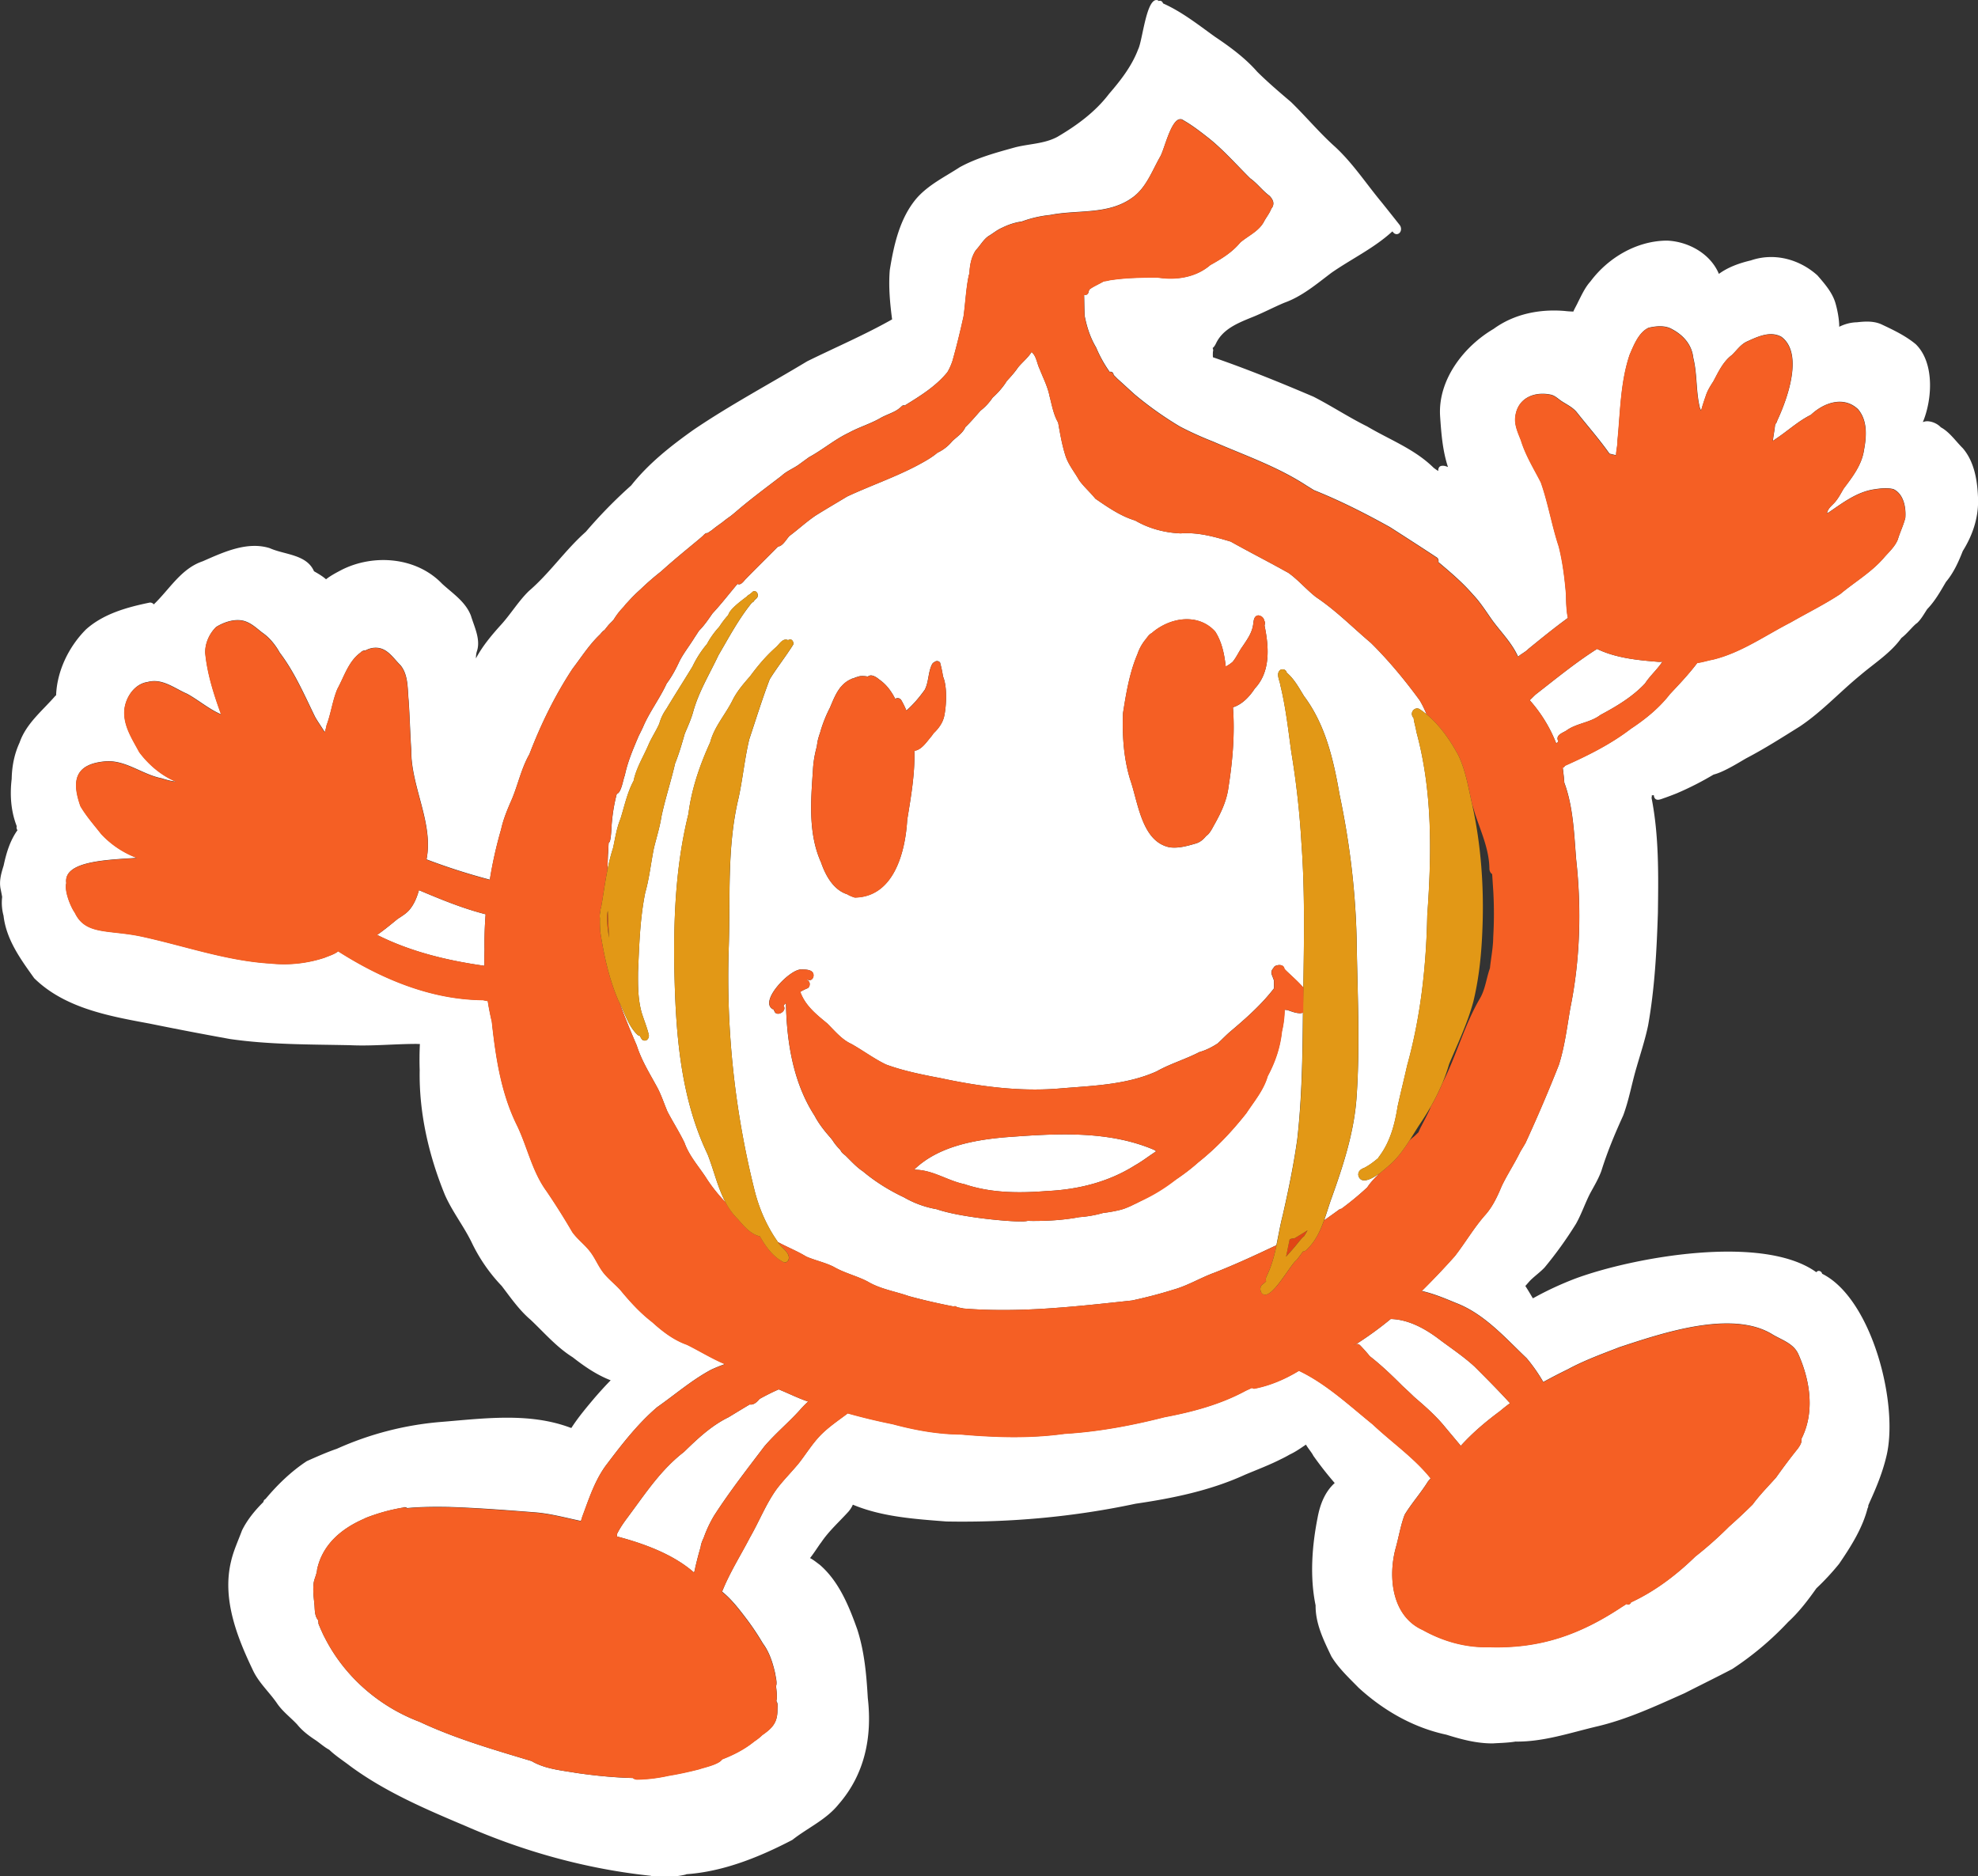 <svg xmlns="http://www.w3.org/2000/svg" width="136" height="129" fill="none"><rect width="100%" height="100%" fill="#333333" stroke="none"/><g clip-path="url(#a)"><path fill="#E14615" d="M41.737 62.88q.023-.113.045-.222.008-.012.011-.025.032.917.084 1.834a8.4 8.4 0 0 1-.137-1.588zM88.67 85.21a.8.8 0 0 1 .327-.065q.453-.274.901-.55-.118.202-.24.4c-.142.103-.262.28-.368.393-.273.354-.575.683-.87 1.015.114-.487.192-.943.25-1.195z"/><path fill="#fff" d="M44.764 128.97c-4.412-.465-8.71-1.654-12.776-3.435-2.728-1.151-5.516-2.345-7.915-4.115-.48-.371-.995-.694-1.436-1.117-.326-.175-.61-.429-.912-.642-.477-.31-.937-.655-1.297-1.103-.48-.509-1.026-.905-1.411-1.491-.533-.761-1.244-1.397-1.637-2.254-1.093-2.284-2.114-4.889-1.495-7.456.167-.738.491-1.424.753-2.132.36-.736.89-1.377 1.473-1.958a.26.26 0 0 1 .145-.205c.825-.987 1.77-1.902 2.842-2.605.666-.296 1.38-.616 2.06-.846a21.8 21.8 0 0 1 7.098-1.842c2.959-.238 6.102-.68 8.95.387a.4.4 0 0 1 .077.025c.475-.74 1.044-1.413 1.61-2.085.15-.171.588-.68 1.096-1.195-.957-.37-1.796-.945-2.613-1.584-1.105-.692-1.953-1.687-2.895-2.578-.781-.663-1.364-1.513-1.986-2.326a11.5 11.5 0 0 1-2.07-3.003c-.551-1.125-1.324-2.102-1.831-3.247-1.108-2.704-1.791-5.644-1.738-8.584a22 22 0 0 1 .014-1.8q-.126 0-.234-.006c-1.517 0-3.029.16-4.546.089-2.775-.058-5.533-.03-8.28-.426a246 246 0 0 1-5.525-1.06c-2.777-.514-5.834-1.058-7.934-3.121C1.42 65.952.432 64.608.243 62.957a3.4 3.4 0 0 1-.095-1.286c-.025-.169-.064-.335-.095-.503-.134-.567.03-1.123.198-1.66.184-.868.438-1.709.951-2.43a.3.3 0 0 1-.05-.272c-.405-1.037-.48-2.151-.349-3.249.017-.866.179-1.712.544-2.5.455-1.322 1.576-2.193 2.454-3.21a.2.2 0 0 1 .056-.037c.061-1.692.884-3.363 2.058-4.538 1.21-1.081 2.84-1.526 4.381-1.842a.31.31 0 0 1 .277.125c1.084-1.037 1.876-2.462 3.357-2.962 1.422-.622 3.054-1.394 4.616-.905 1.02.46 2.535.418 3.045 1.59.32.178.622.366.826.551.351-.282.856-.531 1.048-.636 2.203-1.128 5.165-.904 6.933.943.723.666 1.61 1.23 1.98 2.193.24.79.697 1.665.4 2.486a1.7 1.7 0 0 0-.054.451c.46-.863 1.096-1.615 1.749-2.337.663-.736 1.18-1.601 1.89-2.293 1.437-1.233 2.5-2.82 3.916-4.073a33 33 0 0 1 3.118-3.186c1.2-1.515 2.714-2.707 4.273-3.816 2.535-1.72 5.217-3.145 7.825-4.718 1.952-.963 3.955-1.817 5.848-2.887l-.006-.006c-.145-1.092-.253-2.265-.159-3.382.277-1.729.687-3.568 1.838-4.928.818-.935 1.953-1.48 2.973-2.144 1.188-.652 2.516-1.006 3.81-1.366.965-.246 2.019-.24 2.909-.724 1.335-.786 2.593-1.701 3.547-2.954.798-.924 1.567-1.91 2.002-3.067.304-.586.566-3.628 1.347-3.366.025.014.048.034.067.05.112-.041.232-.008.299.166 1.29.575 2.406 1.458 3.55 2.282 1.046.7 2.092 1.468 2.922 2.417.74.733 1.529 1.405 2.32 2.077 1.038 1.01 1.967 2.132 3.049 3.097 1.216 1.128 2.13 2.533 3.188 3.805q.623.777 1.238 1.557c.114.15.131.374.008.523-.12.144-.318.136-.438 0q-.038-.041-.072-.083l-.045.039c-1.24 1.125-2.772 1.853-4.138 2.801-1.035.78-2.025 1.63-3.258 2.069-.755.318-1.478.708-2.242 1.007-.934.384-1.966.79-2.437 1.77-.053.113-.134.257-.24.334.039.08.053.172.02.255h.002a2.5 2.5 0 0 0 0 .378c2.343.808 4.635 1.74 6.916 2.713 1.25.64 2.427 1.419 3.685 2.041 1.547.918 3.262 1.552 4.568 2.84q.157.122.323.227c-.008-.13.03-.263.131-.323.15-.07.335-.039.538.05-.373-1.132-.463-2.326-.543-3.515-.148-2.498 1.642-4.785 3.675-5.98 1.428-1.042 3.199-1.385 4.928-1.233.167.022.36.03.558.039.095-.224.229-.44.318-.64.254-.497.485-1.017.862-1.434 1.232-1.651 3.207-2.8 5.268-2.805 1.45.059 2.978.888 3.561 2.288.644-.473 1.431-.747 2.198-.927 1.595-.548 3.327-.094 4.576 1.029.513.592 1.068 1.22 1.266 2.002.087.31.234.962.234 1.532.38-.188.784-.299 1.222-.31.555-.063 1.141-.096 1.665.136.828.39 1.656.78 2.37 1.369 1.294 1.255 1.155 3.775.491 5.362a.8.8 0 0 1 .446-.05c.263.034.589.183.79.404.599.32 1.034.968 1.511 1.438.834.97 1.026 2.35 1.052 3.598.011 1.256-.399 2.425-1.052 3.47-.298.759-.633 1.502-1.157 2.125-.388.66-.753 1.316-1.286 1.867-.22.329-.407.683-.694.956-.262.169-.683.733-1.082 1.03-.748 1.047-1.869 1.741-2.834 2.568-1.408 1.15-2.635 2.503-4.15 3.515-1.202.75-2.39 1.51-3.645 2.168-.315.166-1.539.963-2.286 1.142q-1.22.727-2.521 1.284c-.268.108-.55.215-.823.312-.248.075-.622.296-.745-.063a.5.5 0 0 1-.019-.122 1 1 0 0 1-.145.02.3.3 0 0 1-.014.163c.513 2.602.474 5.284.438 7.925-.084 2.583-.218 5.183-.673 7.727-.203.974-.518 1.922-.794 2.88-.338 1.139-.511 2.217-.921 3.318-.566 1.242-1.09 2.494-1.497 3.8-.201.553-.502 1.05-.781 1.562-.346.68-.589 1.413-.965 2.08a27 27 0 0 1-2.161 3.006c-.293.31-.642.558-.949.854-.106.105-.234.263-.373.415.181.277.348.562.516.847l.111-.056c.907-.5 1.846-.932 2.809-1.3 3.954-1.465 12.892-3.094 16.574-.434q.005-.011.011-.02c.125-.148.346-.057.385.123 3.43 1.7 5.315 9.043 4.403 12.613-.256 1.059-.669 2.071-1.121 3.061q-.057.132-.112.263a.26.26 0 0 1-.044.183c-.357 1.394-1.158 2.649-1.958 3.822a17 17 0 0 1-1.562 1.684c-.588.829-1.204 1.64-1.955 2.326-.005.005-.005.008-.008.011a21.2 21.2 0 0 1-3.818 3.21c-1.085.567-2.192 1.109-3.282 1.665-1.989.885-3.963 1.812-6.091 2.301-1.807.432-3.614 1.043-5.489 1.026q-.016 0-.033-.003c-.583.097-1.216.1-1.553.128-1.105.011-2.167-.271-3.216-.6-2.267-.484-4.325-1.663-6.035-3.231-.658-.674-1.378-1.341-1.869-2.151-.532-1.112-1.098-2.249-1.084-3.507-.407-1.961-.246-4.093.133-6.007.162-.901.494-1.786 1.18-2.406q-.78-.901-1.47-1.877c-.108-.222-.35-.49-.507-.764-.374.255-.725.501-1.124.686a8 8 0 0 1-.558.296q-.003.002-.008.003c-.812.415-1.67.736-2.51 1.09-2.368 1.084-4.956 1.615-7.51 1.988-4.273.91-8.648 1.303-13.01 1.222-2.156-.168-4.426-.315-6.434-1.156-.07.172-.179.332-.279.454-.639.711-1.367 1.349-1.902 2.149-.125.146-.432.65-.761 1.07.245.122.477.323.663.456 1.32 1.137 2.014 2.84 2.588 4.458.491 1.527.628 3.111.72 4.707.312 2.699-.215 5.26-2.02 7.32-.85 1.054-2.124 1.61-3.167 2.434-2.245 1.173-4.736 2.182-7.282 2.359a.3.3 0 0 1-.075.03 5.7 5.7 0 0 1-1.367.144c-.331 0-.663-.016-.99-.03zm-17.04-25.316a12.4 12.4 0 0 0-2.042.515 8 8 0 0 0-.546.201q-.034.017-.067.036l-.009.006c-1.545.664-2.878 1.753-3.254 3.49-.022.313-.17.586-.232.888-.078.525 0 1.051.05 1.576.023.351.015.741.24 1.015l.009.061q.01.041.025.083a.3.3 0 0 0 .03.185q.098.243.207.479l.017.036q.083.19.184.376c1.355 2.674 3.745 4.74 6.514 5.78 2.455 1.156 5.12 1.924 7.723 2.707l.03.025c.926.52 1.997.608 3.02.783 1.295.188 2.594.32 3.905.351.095.066.21.102.312.091a10.7 10.7 0 0 0 2.14-.26q.003 0 .01-.003a24 24 0 0 0 2.103-.448c.285-.108 1.339-.318 1.562-.675.792-.307 1.55-.691 2.214-1.236.196-.127.38-.268.547-.434.692-.478 1.06-.86 1.04-1.775.009-.172.042-.407-.072-.54a1 1 0 0 1 .005-.077c.045-.133.031-.514-.033-.96.095-.24-.02-.603-.047-.838-.165-.738-.4-1.499-.851-2.099a18 18 0 0 0-1.038-1.57c-.532-.7-1.082-1.444-1.77-1.994.513-1.3 1.288-2.511 1.921-3.739.633-1.096 1.102-2.318 1.855-3.349.47-.617 1.029-1.17 1.52-1.773.502-.644.931-1.352 1.508-1.936.541-.545 1.216-.998 1.838-1.468q1.531.428 3.085.74c1.539.413 3.106.698 4.702.711h.005c.717.07 1.44.108 2.156.144 1.66.075 3.321.036 4.964-.19 2.315-.139 4.607-.568 6.866-1.143 1.927-.362 3.835-.87 5.575-1.811q.219-.104.438-.2.072.05.17.05c1.08-.207 2.117-.652 3.062-1.227 1.871.893 3.455 2.38 5.076 3.689 1.322 1.247 2.839 2.284 3.98 3.708q-.098.111-.19.222c-.491.791-1.116 1.487-1.598 2.276-.28.735-.402 1.526-.614 2.284-.552 2.024-.254 4.701 1.858 5.644 1.405.783 2.958 1.22 4.57 1.176 3.481.113 6.231-.844 9.123-2.766q.162-.1.32-.204c.104.071.26.035.302-.106 1.642-.76 3.115-1.877 4.423-3.149a26 26 0 0 0 2.317-2.058 39 39 0 0 0 1.623-1.518c.488-.667 1.068-1.248 1.615-1.861.48-.675.971-1.336 1.489-1.98.131-.186.304-.43.248-.667.932-1.825.608-3.99-.198-5.805-.317-.741-1.107-.982-1.748-1.355-2.806-1.77-7.653-.102-10.592.863-.502.21-2.295.835-3.522 1.513q-.004 0-.012.005a37 37 0 0 0-1.673.866 11.4 11.4 0 0 0-1.143-1.635c-1.487-1.413-2.912-3.053-4.856-3.797-.761-.315-1.547-.647-2.359-.827a53 53 0 0 0 2.276-2.397c.73-.938 1.324-1.975 2.119-2.865.497-.57.815-1.259 1.105-1.956.39-.81.892-1.568 1.285-2.375q.18-.29.352-.586a107 107 0 0 0 2.292-5.365c.404-1.27.561-2.595.789-3.914.678-3.321.776-6.839.399-10.224-.139-1.745-.201-3.614-.814-5.268a9 9 0 0 0-.059-.628 9 9 0 0 0-.05-.4c.059-.015.114-.056.153-.134 1.587-.71 3.143-1.48 4.529-2.544.996-.658 1.947-1.424 2.683-2.376.647-.688 1.311-1.385 1.886-2.148.37-.053.744-.172 1.101-.238 1.927-.473 3.581-1.66 5.33-2.555 1.123-.645 2.331-1.24 3.405-1.95.979-.816 2.105-1.477 2.956-2.442.348-.415.786-.78.996-1.297.15-.503.379-.957.518-1.49.056-.72-.114-1.64-.814-1.975-.413-.108-.867-.056-1.283.005-1.221.169-2.198.93-3.182 1.599q-.059.025-.117.047.015-.034.031-.072c.072-.252.273-.42.449-.6.292-.299.474-.678.688-1.032.6-.796 1.244-1.626 1.389-2.65.179-.937.246-2.023-.413-2.792-.992-.94-2.356-.448-3.24.384-.884.437-1.629 1.14-2.454 1.679a1.3 1.3 0 0 1-.159.11c.036-.362.114-.721.15-1.084q.03-.066.064-.133a.27.27 0 0 0 .079-.163c.808-1.728 1.773-4.673.29-5.774-.773-.423-1.629-.008-2.357.32-.441.197-.708.612-1.049.936-.605.456-.917 1.15-1.269 1.805-.198.307-.398.623-.513.974-.117.34-.234.686-.329 1.037a2 2 0 0 1-.081-.169c-.287-1.136-.175-2.317-.46-3.457-.095-.901-.686-1.56-1.453-1.966-.474-.285-1.11-.221-1.623-.1-.672.313-1.009 1.187-1.294 1.845-.641 1.9-.641 3.944-.839 5.924.019.257-.09.655-.098.993q-.228-.051-.454-.108c-.7-.996-1.512-1.911-2.262-2.863-.279-.331-.681-.517-1.035-.749-.234-.155-.443-.376-.728-.44-1.101-.238-2.245.194-2.437 1.43-.109.584.162 1.162.374 1.693.317 1.04.884 1.94 1.374 2.898.505 1.44.745 2.942 1.23 4.403.268 1.053.405 2.168.497 3.257.011.49.016 1.106.131 1.665-.932.678-1.827 1.408-2.719 2.132-.196.208-.491.338-.709.534l-.061-.127c-.43-.885-1.127-1.58-1.701-2.362-.433-.608-.826-1.247-1.344-1.786-.712-.827-1.543-1.527-2.371-2.227.025-.127-.011-.27-.134-.334-1.06-.7-2.125-1.383-3.193-2.069-1.696-.943-3.433-1.825-5.23-2.544l-.498-.307c-2.008-1.314-4.273-2.09-6.448-3.037a23 23 0 0 1-2.267-1.028 24 24 0 0 1-3.115-2.21c-.39-.351-.776-.71-1.166-1.06 0-.002-.006-.005-.009-.008l-.27-.273c-.025-.183-.16-.244-.273-.208a8.7 8.7 0 0 1-.935-1.684c-.393-.653-.635-1.396-.783-2.157-.028-.481-.025-.968-.04-1.45l.017-.024q.022.013.048.014c.123.025.234-.094.242-.213a.5.5 0 0 1 .078-.172c.293-.215.647-.354.965-.544.118-.02.24-.025.371-.07 1.09-.177 2.248-.196 3.364-.19 1.252.196 2.604-.009 3.592-.86.755-.42 1.492-.863 2.055-1.546.538-.462 1.244-.755 1.612-1.397.156-.315.407-.603.527-.935a.52.52 0 0 0 .137-.417c-.02-.166-.148-.349-.268-.465-.483-.357-.834-.852-1.325-1.2-.94-.932-1.946-2.072-2.967-2.854-.527-.412-1.06-.819-1.64-1.148l-.039-.028q-.022-.011-.045-.019l-.03-.01q-.016-.008-.03-.006h-.032c-.658-.042-1.118 2.11-1.405 2.58-.558.979-.968 2.151-1.916 2.815-1.66 1.203-3.76.81-5.659 1.192a7.9 7.9 0 0 0-1.938.448c-.48.064-.937.221-1.372.437-.349.152-.597.376-.934.575-.352.252-.558.653-.856.963-.316.478-.416 1.05-.438 1.626a.3.3 0 0 0-.042.102c-.19.904-.229 1.889-.36 2.813a52 52 0 0 1-.758 3.055 4 4 0 0 1-.349.78c-.792.98-1.877 1.643-2.942 2.301a.18.18 0 0 0-.206.05 2 2 0 0 1-.58.398q-.047.02-.093.044c-.248.114-.504.213-.739.338-.703.42-1.514.647-2.236 1.045-.97.462-1.79 1.17-2.73 1.679l-.742.54q0-.001-.006.005l-.022.013c-.371.247-.787.415-1.116.722-1.07.822-2.158 1.62-3.176 2.503q-.165.138-.332.271-.285.194-.55.412c-.234.172-.474.335-.694.52l-.028.022q-.154.106-.31.208c-.125-.025-.228.105-.312.188-.348.323-1.695 1.377-2.883 2.453a18 18 0 0 0-1.417 1.233c-.304.268-.591.559-.865.863-.08.086-.178.182-.25.29l-.168.183a4.8 4.8 0 0 0-.563.755c-.134.15-.29.28-.413.44q-.106.129-.206.262c-.112.058-.226.2-.304.296-.742.697-1.286 1.566-1.903 2.373-1.201 1.828-2.172 3.814-2.958 5.866-.55.96-.773 2.052-1.194 3.067-.298.68-.591 1.363-.75 2.093a29 29 0 0 0-.778 3.468 43 43 0 0 1-4.354-1.396c.5-2.476-1.076-5.003-1.048-7.517-.078-1.137-.1-2.27-.181-3.407-.079-.813-.014-1.756-.558-2.42-.58-.578-.985-1.325-1.922-1.19-.148.023-.329.08-.488.17-.111-.012-.237.033-.346.151-.817.592-1.112 1.638-1.584 2.495-.334.805-.438 1.69-.747 2.511-.014.127-.067.29-.12.46-.279-.449-.58-.866-.7-1.118-.717-1.474-1.392-3.028-2.393-4.342-.31-.553-.703-1.043-1.23-1.402-.31-.243-.65-.559-1.034-.716-.667-.296-1.523-.023-2.114.345-.463.454-.762 1.115-.748 1.773.14 1.458.597 2.868 1.093 4.237-.83-.354-1.55-.98-2.337-1.413-.87-.374-1.717-1.09-2.716-.813-.898.124-1.517 1.045-1.598 1.922-.08 1.08.541 1.99 1.024 2.892.638.863 1.528 1.626 2.537 2.036-.345-.03-.694-.13-1.004-.23-1.335-.257-2.498-1.294-3.901-1.161-2.028.19-2.306 1.291-1.673 3.075.404.686.937 1.289 1.428 1.914a6.4 6.4 0 0 0 2.462 1.645c-2.122.136-5.084.224-4.866 1.729-.143.544.295 1.626.588 2.035.73 1.54 2.27 1.162 4.512 1.62 2.987.64 5.89 1.693 8.96 1.873a8.9 8.9 0 0 0 3.696-.398c.251-.108.678-.23.937-.443 3.01 1.917 6.386 3.324 9.948 3.358l.25.05a.2.2 0 0 0 .084 0q.112.717.282 1.426c.27 2.47.639 4.945 1.757 7.182.7 1.477 1.026 3.125 2 4.464a48 48 0 0 1 1.779 2.823c.37.52.898.888 1.269 1.403.27.365.455.785.708 1.164.354.553.895.94 1.33 1.421.667.813 1.37 1.577 2.193 2.21q.002.005.008.008c.708.642 1.475 1.225 2.376 1.543.834.41 1.71.957 2.594 1.325l-.05.033q-.448.161-.882.36c-1.327.708-2.485 1.717-3.717 2.58-1.306 1.117-2.38 2.494-3.414 3.863-.848 1.082-1.269 2.426-1.746 3.703-.014.07-.044.158-.08.258h-.003c-1.016-.211-2.02-.49-3.054-.584-2.014-.158-4.03-.315-6.05-.379-.942-.014-1.896-.014-2.838.078a.3.3 0 0 0-.19-.061c-.025 0-.047 0-.072.008z"/><path fill="#fff" d="M25.934 64.276c.49-.34.953-.725 1.405-1.095.276-.183.572-.354.795-.606.337-.39.533-.874.672-1.372 1.5.634 3.015 1.259 4.585 1.657q-.097 1.224-.075 2.464-.018.541-.006 1.081c-2.552-.36-5.084-.968-7.376-2.124zM105.178 48.142c.139-.125.265-.263.404-.39 1.372-1.065 2.719-2.174 4.183-3.108q.018-.018.034-.03c1.316.633 2.794.774 4.23.89q.138.007.274-.014c-.352.542-.842.957-1.197 1.502-.867.926-1.963 1.573-3.067 2.165-.703.54-1.66.564-2.357 1.084-.259.155-.745.307-.547.705.009.014.014.025.023.033a1 1 0 0 0-.154.141 9.9 9.9 0 0 0-1.826-2.978M99.182 97.905c-.591-.686-1.27-1.275-1.952-1.862q-.39-.381-.793-.746c-.719-.72-1.455-1.43-2.256-2.052v-.003a12 12 0 0 0-.666-.747.32.32 0 0 0-.424-.016l-.017-.011q.142-.066.285-.128a24 24 0 0 0 2.261-1.653c1.264.027 2.446.705 3.436 1.47.79.584 1.609 1.138 2.335 1.804.822.824 1.648 1.651 2.434 2.514q-.357.265-.697.55c-.957.708-1.885 1.49-2.688 2.381-.419-.503-.84-.998-1.255-1.501zM42.418 105.637a.5.5 0 0 0 .003-.166c.214-.44.507-.849.797-1.231q-.004.006-.01.011c1.196-1.606 2.216-3.185 3.823-4.43.937-.912 1.88-1.803 3.062-2.381.485-.293.97-.592 1.458-.88.22.056.48-.138.628-.329a1 1 0 0 1 .07-.063c.423-.233.853-.45 1.293-.642.684.277 1.325.603 2.02.838a8 8 0 0 0-.45.451c-.797.913-1.762 1.698-2.56 2.633-1.176 1.551-2.381 3.097-3.441 4.737a8.6 8.6 0 0 0-.728 1.546c-.114.235-.192.451-.209.633-.14.465-.26.938-.37 1.411a2 2 0 0 1-.085.345c-1.436-1.269-3.497-2.01-5.304-2.483zM66.313 81.417c-1.124-.23-2.112-.932-3.272-.988l-.186-.016c1.634-1.585 4.102-2.038 6.294-2.224 3.385-.249 6.96-.495 10.16.85q.096.044.184.118c-.488.313-.951.68-1.459.965-1.83 1.156-3.935 1.673-6.09 1.767-.609.05-1.225.08-1.841.08-1.286 0-2.569-.138-3.793-.552z"/><path fill="#fff" d="m66.245 89.962-.449-.088a.18.18 0 0 0-.226-.047 43 43 0 0 1-3.084-.714c-.948-.332-1.966-.481-2.842-1.007-.755-.392-1.598-.58-2.34-1.015-.596-.295-1.255-.431-1.863-.691-.63-.384-1.31-.65-1.957-1.001q-.01-.016-.014-.03c-.781-1.101-1.316-2.365-1.629-3.684a60.3 60.3 0 0 1-1.74-16.35c.134-3.487-.142-7.04.678-10.456.292-1.339.418-2.708.736-4.04.46-1.38.892-2.78 1.408-4.135.508-.819 1.124-1.593 1.626-2.4.028-.13-.059-.332-.21-.335a.3.3 0 0 0-.152.047c-.363-.169-.586.263-.826.478-.675.592-1.244 1.267-1.776 1.991-.458.523-.918 1.051-1.227 1.682-.489.976-1.244 1.795-1.526 2.868-.717 1.576-1.28 3.202-1.498 4.93-.856 3.446-1.02 6.986-.97 10.523.084 4.37.376 8.875 2.284 12.865.432 1.09.691 2.288 1.24 3.32a11 11 0 0 1-1.26-1.569c-.507-.816-1.235-1.59-1.564-2.53-.352-.736-.798-1.425-1.172-2.146-.24-.559-.42-1.14-.71-1.676-.511-.943-1.077-1.842-1.406-2.88a59 59 0 0 1-1.177-2.914c.38.747.616 1.596 1.227 2.182.05.047.106.066.156.066q.068.119.14.238a.263.263 0 0 0 .345.061.36.36 0 0 0 .137-.376c-.128-.523-.34-1.023-.496-1.538-.248-.92-.246-1.8-.24-2.765.08-1.82.13-3.667.496-5.454.288-1.01.39-2.063.603-3.089.175-.713.398-1.416.513-2.146.26-1.23.655-2.42.937-3.645.254-.622.474-1.372.664-2.044.209-.5.437-.99.58-1.512.382-1.383 1.13-2.592 1.734-3.878.725-1.241 1.403-2.519 2.315-3.636a.21.21 0 0 0 .156-.15c.05-.041.103-.085.15-.132.107-.094.115-.271.04-.385-.059-.094-.195-.152-.296-.074-.05.05-.134.119-.237.199a.45.45 0 0 0-.173.135c-.48.365-1.18.888-1.274 1.272-.273.288-.527.661-.622.81a5.7 5.7 0 0 0-.842 1.181 7.1 7.1 0 0 0-.996 1.547c-.591.973-1.208 1.932-1.799 2.917a3.2 3.2 0 0 0-.482 1.007c-.218.497-.527.951-.742 1.449-.349.824-.842 1.59-1.026 2.486-.444.819-.625 1.734-.904 2.616-.265.636-.36 1.32-.505 1.986a13 13 0 0 0-.385 1.513q.009-.544.034-1.087a.3.3 0 0 0 .008-.075c.011-.227.02-.448.034-.675a.34.34 0 0 0 .103-.185c.056-.257.072-.517.086-.777.045-.816.16-1.629.371-2.417.318-.078.433-.993.553-1.272.195-.949.577-1.825.95-2.708.1-.196.201-.395.293-.597.44-1.045 1.152-1.966 1.632-3.009.354-.473.633-.996.881-1.535.298-.58.708-1.087 1.046-1.643q.114-.166.22-.337l.084-.124c.357-.357.627-.76.923-1.184.605-.647 1.143-1.352 1.718-2.03.2.119.399-.14.527-.293.742-.766 1.512-1.515 2.265-2.279.312-.014.571-.503.775-.719.616-.459 1.18-.987 1.82-1.416.706-.442 1.434-.865 2.157-1.302 1.603-.747 3.285-1.32 4.85-2.15.47-.254.942-.51 1.355-.86a2.9 2.9 0 0 0 1.018-.793c.293-.277.739-.57.898-.962.379-.363.72-.77 1.043-1.134.326-.252.6-.553.834-.896.373-.34.708-.711.973-1.145.279-.302.552-.603.78-.94.296-.36.681-.659.924-1.054.343.29.365.79.56 1.18.24.617.544 1.19.678 1.862.162.611.268 1.267.591 1.814.137.788.274 1.585.525 2.343.214.597.621 1.086.928 1.634.33.448.756.819 1.105 1.253.847.583 1.746 1.206 2.738 1.501.94.554 2.053.844 3.13.885 1.193-.09 2.314.227 3.438.564 1.32.742 2.669 1.422 3.985 2.163.678.49 1.225 1.145 1.888 1.66 1.364.912 2.516 2.087 3.77 3.147 1.22 1.205 2.327 2.547 3.345 3.935.19.313.343.644.485.979a5 5 0 0 0-.452-.34c-.29-.219-.66.102-.544.428q.026.087.098.15c.033.329.167.719.184.934 1.127 4.116 1.062 8.397.756 12.639-.07 3.487-.45 6.966-1.386 10.335-.21.937-.447 1.872-.653 2.81-.198 1.244-.519 2.466-1.3 3.481-.01.025-.025.044-.036.066a6 6 0 0 1-.343.277c-.203.155-.393.28-.625.401-.225.075-.457.252-.39.545.165.528.761.288 1.294-.066a1 1 0 0 0 .114-.067c-.29.288-.574.575-.803.924a20 20 0 0 1-1.782 1.474.3.3 0 0 0-.123.033c-.298.221-.602.431-.903.653l-.154.094c.184-.515.335-1.043.52-1.549.791-2.21 1.53-4.48 1.703-6.84.246-3.42.084-6.844.02-10.276-.034-3.562-.45-7.107-1.183-10.592-.418-2.397-.968-4.809-2.448-6.78-.349-.568-.672-1.173-1.186-1.607-.033-.17-.209-.28-.412-.205-.368.238-.07.73-.026 1.073.369 1.504.536 3.02.748 4.563a59 59 0 0 1 .703 6.305c.24 3.294.178 6.61.128 9.92-.452-.522-1.07-1.026-1.305-1.291-.042-.313-.416-.302-.639-.194a.32.32 0 0 0-.125.163c-.12.094-.16.277-.106.424q.079.201.153.409c-.014.177.011.373 0 .54-.85 1.108-1.913 2.048-2.973 2.944-.315.263-.594.567-.9.844-.397.254-.787.459-1.258.592-.948.495-1.997.796-2.934 1.324-2.056.924-4.367.988-6.576 1.17-2.82.252-5.625-.13-8.383-.724h-.014c-1.23-.236-2.46-.484-3.637-.916-.831-.4-1.587-.968-2.39-1.418-.658-.296-1.15-.91-1.662-1.414-.717-.589-1.459-1.175-1.813-2.08q-.012-.042-.028-.085c.16-.091.318-.174.483-.24.147-.059.192-.263.145-.402a.28.28 0 0 0-.173-.171q.004-.012.005-.025.076.013.157.033c.17.02.284-.146.292-.304.02-.426-.513-.429-.817-.426-.77-.094-3.054 2.282-1.921 2.757h.008q.025.105.1.213c.263.24.818-.174.564-.478l.1-.12q.033-.029.064-.063c0 .02 0 .039.009.056.055 2.657.507 5.434 1.966 7.685.295.564.691 1.062 1.115 1.538l.131.171c.151.243.338.46.541.66.045.148.212.272.33.366.393.382.755.794 1.215 1.098.851.716 1.808 1.305 2.809 1.778a6.8 6.8 0 0 0 2.253.819c1.715.591 5.204.868 5.75.835.174.011.36.003.514-.036a1 1 0 0 1 .156.008c1.127.011 2.265-.05 3.375-.26a8 8 0 0 0 1.64-.287c.407-.05.794-.117 1.123-.2h.003q.069-.012.131-.033c.006 0 .011-.005.014-.005q.236-.068.418-.152c.17-.064.335-.15.491-.227h.006q.083-.038.164-.08l.165-.083.254-.133q.351-.191.691-.412c.419-.252.84-.506 1.252-.777.106-.07.215-.138.321-.213a14 14 0 0 0 1.503-1.159c1.255-.995 2.312-2.124 3.313-3.388.536-.815 1.191-1.584 1.467-2.544.516-.96.862-1.972.98-3.064a7 7 0 0 0 .186-1.513q.076.034.162.022c.273.083.527.205.837.224a.5.5 0 0 0 .267-.041c-.025 2.904-.061 5.794-.384 8.68-.24 1.743-.606 3.507-.996 5.225-.181.694-.296 1.397-.444 2.09-1.397.664-2.8 1.314-4.239 1.881-.967.349-1.849.899-2.844 1.175-.934.294-1.883.537-2.84.744-2.95.316-5.906.656-8.87.656-.91 0-1.819-.03-2.73-.105zm-7.68-43.289c-.31.122-.55.319-.747.554q-.02.015-.04.036-.029.04-.055.083l-.006.005c-.282.387-.468.866-.655 1.308a9 9 0 0 0-.68 1.731c-.065.177-.12.363-.162.545q-.035.205-.065.41A7.5 7.5 0 0 0 55.891 53c-.145 2.096-.324 4.339.563 6.297.312.918.867 1.897 1.801 2.188q.247.142.52.22c2.676-.038 3.471-3.1 3.602-5.34.248-1.52.541-3.163.491-4.748.5-.063.842-.611 1.16-.982q.085-.111.162-.224c.351-.331.647-.732.74-1.225.119-.57.23-1.905-.09-2.677a9 9 0 0 0-.204-.96.265.265 0 0 0-.387-.032.34.34 0 0 0-.176.174c-.265.542-.212 1.186-.488 1.725-.357.504-.784 1.015-1.266 1.433a6 6 0 0 0-.363-.736.3.3 0 0 0-.351-.094q-.026.018-.048.036c-.265-.52-.602-.987-1.085-1.325-.203-.17-.563-.423-.803-.215a1.9 1.9 0 0 0-.549-.03c-.14.046-.31.077-.444.157h-.013a.3.3 0 0 0-.104.022zm20.604-3.133c-.117.058-.24.2-.357.37a3.2 3.2 0 0 0-.602 1.06c-.547 1.278-.781 2.696-.996 4.065-.056 1.521.042 3.078.485 4.538.564 1.596.792 4.32 2.75 4.688.591.072 1.174-.094 1.737-.257.313-.083.552-.282.745-.529.248-.149.432-.55.563-.78.458-.81.862-1.661.976-2.604.28-1.77.441-3.64.302-5.46.627-.193 1.135-.724 1.503-1.291 1.096-1.159.973-2.86.672-4.32 0-.02.003-.033.003-.05a.32.32 0 0 0-.017-.282c-.042-.19-.162-.334-.41-.376-.354.033-.32.44-.374.706-.092.533-.418.984-.714 1.424-.248.34-.412.74-.683 1.064-.148.13-.304.233-.471.321q-.005-.008-.006-.014c-.095-.843-.265-1.678-.72-2.386-.532-.592-1.232-.85-1.952-.85h-.002c-.862 0-1.754.371-2.43.971z"/><path fill="#F55F24" d="M43.525 122.244a33 33 0 0 1-3.904-.351c-1.024-.175-2.098-.263-3.02-.783l-.034-.025c-2.602-.783-5.268-1.551-7.722-2.707-2.767-1.04-5.157-3.106-6.515-5.78a4 4 0 0 1-.181-.376l-.017-.036q-.107-.237-.204-.479a.3.3 0 0 1-.03-.185l-.026-.083c-.005-.019-.005-.039-.01-.061-.224-.274-.215-.664-.24-1.015-.05-.522-.126-1.051-.05-1.576.06-.302.209-.575.23-.888.377-1.739 1.71-2.826 3.255-3.49q.005-.001.009-.005.033-.02.067-.036a12.361 12.361 0 0 1 2.588-.717.4.4 0 0 1 .075-.008q.026-.002.05.006.026.001.05.011a.3.3 0 0 1 .09.044c.942-.091 1.896-.091 2.839-.078 2.019.064 4.035.222 6.049.379 1.034.094 2.038.371 3.053.584h.003a3 3 0 0 0 .081-.257c.477-1.278.9-2.622 1.746-3.703 1.035-1.372 2.111-2.75 3.413-3.864 1.233-.863 2.39-1.872 3.718-2.58q.434-.199.881-.36c.017-.01.034-.024.05-.033-.884-.368-1.762-.915-2.593-1.324-.901-.318-1.665-.902-2.373-1.544 0 0-.006 0-.009-.008-.823-.633-1.523-1.396-2.192-2.21-.435-.48-.979-.868-1.333-1.421-.251-.379-.435-.8-.706-1.164-.373-.515-.9-.885-1.269-1.402a48 48 0 0 0-1.779-2.824c-.976-1.338-1.3-2.987-2-4.463-1.12-2.24-1.486-4.713-1.756-7.183a18 18 0 0 1-.28-1.426.2.2 0 0 1-.083 0l-.25-.05c-3.562-.033-6.94-1.441-9.951-3.358-.257.213-.684.332-.937.443a8.9 8.9 0 0 1-3.696.398c-3.07-.18-5.976-1.233-8.96-1.872-2.242-.46-3.782-.08-4.512-1.62-.293-.41-.731-1.491-.589-2.036-.22-1.507 2.742-1.596 4.864-1.729a6.46 6.46 0 0 1-2.463-1.645c-.49-.625-1.023-1.225-1.428-1.914-.633-1.784-.357-2.884 1.674-3.075 1.402-.133 2.565.901 3.901 1.161.31.1.658.197 1.004.23-1.006-.412-1.896-1.173-2.538-2.035-.482-.905-1.104-1.815-1.023-2.893.08-.877.703-1.795 1.6-1.922.996-.277 1.847.44 2.717.813.784.434 1.506 1.06 2.337 1.413-.496-1.369-.954-2.78-1.093-4.237-.014-.658.284-1.316.747-1.772.591-.365 1.445-.642 2.114-.346.385.157.728.473 1.035.716.527.36.92.85 1.23 1.402 1 1.314 1.676 2.868 2.393 4.342.12.252.418.667.697 1.117.05-.168.106-.331.12-.459.31-.818.412-1.706.747-2.51.471-.86.767-1.906 1.584-2.495a.42.42 0 0 1 .349-.152c.159-.089.34-.147.488-.169.94-.138 1.344.611 1.924 1.19.541.663.48 1.606.558 2.419.08 1.137.1 2.27.178 3.407-.028 2.511 1.548 5.039 1.052 7.517a44 44 0 0 0 4.353 1.396q.28-1.75.778-3.468c.16-.73.452-1.413.75-2.093.424-1.015.644-2.107 1.194-3.067.784-2.055 1.754-4.04 2.956-5.866.616-.807 1.163-1.676 1.902-2.373.081-.096.192-.235.304-.295a10 10 0 0 1 .206-.263c.123-.16.28-.29.413-.44.165-.268.349-.528.56-.755.056-.06.11-.124.168-.182.07-.108.167-.205.251-.29a11 11 0 0 1 .876-.872c.449-.431.917-.843 1.405-1.222 1.186-1.076 2.533-2.13 2.881-2.456.084-.083.19-.213.313-.188.105-.07.209-.136.312-.207q.012-.012.028-.023c.22-.185.463-.348.694-.52q.269-.218.552-.412c.112-.088.22-.18.332-.27 1.018-.88 2.106-1.682 3.177-2.503.329-.307.744-.476 1.115-.722q.01-.008.023-.014a.01.01 0 0 0 .005-.006l.742-.539c.937-.509 1.757-1.214 2.73-1.679.72-.398 1.534-.625 2.237-1.045.234-.124.493-.221.739-.337q.044-.024.09-.044a2 2 0 0 0 .58-.399.185.185 0 0 1 .206-.05c1.062-.658 2.147-1.322 2.942-2.3a4 4 0 0 0 .348-.78c.29-1.01.53-2.03.762-3.056.128-.924.167-1.908.36-2.813a.3.3 0 0 1 .041-.102c.023-.573.123-1.148.438-1.626.299-.31.508-.71.86-.963.334-.196.582-.423.93-.575a4.4 4.4 0 0 1 1.376-.437 7.8 7.8 0 0 1 1.935-.448c1.902-.381 4.002.011 5.661-1.192.946-.66 1.359-1.836 1.916-2.815.29-.47.748-2.622 1.406-2.58h.03q.014-.001.031.005.016.002.03.011l.045.017a.2.2 0 0 1 .04.03c.58.327 1.112.736 1.64 1.148 1.02.783 2.027 1.922 2.967 2.854.493.349.842.844 1.324 1.2.12.12.249.299.268.465a.52.52 0 0 1-.14.417c-.117.332-.37.623-.526.935-.369.642-1.074.935-1.612 1.397-.564.683-1.297 1.125-2.056 1.546-.99.851-2.34 1.056-3.595.86-1.115-.006-2.272.014-3.363.19-.128.045-.254.05-.37.07-.316.19-.67.332-.963.545a.5.5 0 0 0-.078.171c-.008.122-.12.238-.243.213-.016 0-.033-.008-.047-.014l-.017.025c.017.484.011.968.04 1.45.147.757.39 1.5.783 2.156.25.592.558 1.165.934 1.685.115-.034.248.027.27.207l.274.274s.006.005.006.008c.39.348.775.708 1.165 1.06a24 24 0 0 0 3.115 2.209 23 23 0 0 0 2.268 1.029c2.175.945 4.44 1.723 6.445 3.036l.499.307c1.799.722 3.536 1.601 5.229 2.544 1.068.686 2.133 1.37 3.193 2.069.123.064.16.207.134.335.828.697 1.659 1.399 2.371 2.226.518.54.914 1.178 1.347 1.786.571.783 1.271 1.477 1.698 2.362l.064.127c.215-.196.513-.326.708-.533.893-.728 1.788-1.458 2.72-2.133-.115-.556-.12-1.175-.132-1.664-.092-1.09-.231-2.202-.499-3.258-.482-1.463-.722-2.962-1.23-4.403-.49-.957-1.054-1.858-1.372-2.898-.209-.534-.482-1.11-.373-1.693.189-1.236 1.335-1.67 2.437-1.43.284.064.494.285.725.44.354.233.756.418 1.035.75.75.954 1.562 1.866 2.261 2.862.151.039.304.072.458.108.005-.337.117-.736.097-.993.198-1.98.198-4.024.84-5.924.284-.658.622-1.532 1.294-1.844.513-.122 1.149-.186 1.623.1.767.403 1.361 1.061 1.453 1.966.284 1.139.173 2.32.46 3.457q.038.086.081.168c.095-.351.212-.7.329-1.037.114-.354.315-.666.513-.973.349-.656.664-1.35 1.269-1.806.343-.324.608-.736 1.049-.935.725-.332 1.581-.747 2.356-.32 1.484 1.1.519 4.045-.29 5.774a.25.25 0 0 1-.078.163l-.064.133c-.036.362-.111.721-.151 1.084a1.4 1.4 0 0 0 .159-.111c.826-.54 1.571-1.242 2.455-1.679.886-.83 2.247-1.324 3.24-.384.661.769.594 1.853.413 2.793-.145 1.023-.786 1.853-1.386 2.65-.215.353-.396.732-.689 1.03-.176.18-.379.347-.449.601q-.015.038-.031.072.058-.021.118-.047c.987-.67 1.963-1.43 3.184-1.599.416-.06.87-.113 1.28-.005.703.337.871 1.258.818 1.974-.14.534-.369.988-.519 1.491-.209.517-.647.882-.996 1.297-.85.968-1.977 1.626-2.956 2.442-1.074.71-2.281 1.305-3.405 1.95-1.749.896-3.402 2.082-5.33 2.555-.356.066-.73.188-1.101.238-.575.763-1.238 1.46-1.885 2.149-.734.951-1.685 1.717-2.68 2.375-1.389 1.065-2.943 1.834-4.529 2.545-.04.08-.095.121-.154.132q.03.199.05.401c.025.208.048.418.059.628.613 1.654.675 3.523.814 5.268.377 3.383.279 6.903-.399 10.224-.228 1.32-.384 2.644-.789 3.914a104 104 0 0 1-2.292 5.365q-.173.294-.349.586c-.393.808-.895 1.565-1.285 2.376-.291.697-.608 1.382-1.105 1.955-.795.89-1.389 1.927-2.119 2.865a52 52 0 0 1-2.276 2.398c.809.182 1.598.511 2.359.827 1.944.743 3.369 2.386 4.856 3.797.438.508.803 1.061 1.143 1.634a37 37 0 0 1 1.687-.871c1.225-.68 3.021-1.303 3.523-1.513 2.936-.962 7.783-2.633 10.589-.863.641.376 1.433.614 1.748 1.355.806 1.812 1.133 3.98.198 5.805.056.24-.117.481-.248.667a39 39 0 0 0-1.492 1.98c-.544.614-1.127 1.192-1.615 1.861a42 42 0 0 1-1.623 1.518 26 26 0 0 1-2.317 2.058c-1.308 1.275-2.781 2.389-4.423 3.15a.196.196 0 0 1-.301.108q-.16.104-.321.204c-2.895 1.922-5.642 2.879-9.122 2.766-1.612.044-3.166-.393-4.571-1.178-2.111-.941-2.41-3.618-1.858-5.642.212-.758.335-1.552.614-2.284.482-.791 1.107-1.485 1.598-2.276q.092-.113.19-.222c-1.141-1.424-2.658-2.46-3.98-3.708-1.618-1.311-3.202-2.799-5.076-3.69-.942.573-1.98 1.021-3.062 1.228a.3.3 0 0 1-.17-.05q-.221.096-.438.2c-1.737.94-3.648 1.446-5.575 1.811-2.259.576-4.551 1.004-6.866 1.142-1.64.227-3.305.266-4.964.191a43 43 0 0 1-2.156-.144h-.005c-1.593-.01-3.163-.296-4.702-.71a42 42 0 0 1-3.085-.741c-.622.47-1.297.923-1.838 1.468-.577.584-1.006 1.289-1.508 1.936-.491.603-1.049 1.153-1.523 1.773-.753 1.031-1.221 2.251-1.855 3.349-.633 1.228-1.408 2.439-1.921 3.739.689.55 1.235 1.294 1.77 1.994.372.503.718 1.031 1.038 1.57.452.6.686 1.361.85 2.099.029.238.143.598.051.838.064.446.08.83.033.963 0 .022-.005.049-.005.077.114.133.08.368.07.539.022.916-.349 1.297-1.038 1.776-.17.166-.354.307-.546.434-.667.545-1.425.929-2.217 1.236-.22.357-1.278.567-1.562.675-.692.177-1.395.335-2.1.448q-.009.001-.011.003c-.703.152-1.417.251-2.14.26h-.039a.47.47 0 0 1-.273-.094zm-1.102-16.773a.5.5 0 0 1-.005.166c1.807.473 3.868 1.214 5.304 2.483.042-.13.075-.249.084-.345.114-.473.231-.946.37-1.411.017-.182.096-.398.21-.633a8 8 0 0 1 .728-1.546c1.06-1.64 2.264-3.186 3.441-4.737.798-.935 1.763-1.718 2.56-2.633q.216-.236.45-.45c-.698-.236-1.337-.562-2.023-.839-.437.191-.867.41-1.29.642a1 1 0 0 0-.07.063c-.148.191-.408.385-.628.33-.49.287-.973.586-1.459.879-1.182.575-2.127 1.469-3.062 2.381-1.603 1.242-2.624 2.818-3.818 4.422l.006-.005c-.29.384-.583.791-.798 1.23zm51.092-12.976q.345.36.666.747v.003c.798.622 1.537 1.333 2.256 2.052q.404.365.792.746c.684.587 1.364 1.176 1.953 1.862.415.503.839.998 1.255 1.501.806-.89 1.731-1.673 2.688-2.38q.343-.289.697-.551c-.783-.863-1.612-1.693-2.434-2.514-.726-.666-1.545-1.217-2.335-1.803-.99-.766-2.172-1.444-3.435-1.471a24 24 0 0 1-2.262 1.653q-.144.066-.287.128.007.003.016.01c.009-.005.014-.01.023-.016l.05-.028a.315.315 0 0 1 .354.059zm-27.721-2.621q.225.046.452.088a32 32 0 0 0 1.706.091 45 45 0 0 0 4.356-.11q.552-.04 1.108-.086c.739-.06 1.478-.133 2.214-.21l1.107-.116 1.107-.12c.957-.207 1.905-.45 2.842-.743.993-.277 1.877-.83 2.845-1.176 1.439-.567 2.841-1.216 4.239-1.88-.156.741-.352 1.468-.697 2.163a.46.46 0 0 0-.02.318 3 3 0 0 1-.268.235c-.156.124-.156.392-.055.547.08.108.175.15.281.141q.03-.001.064-.01t.067-.023a1 1 0 0 0 .21-.127l.072-.058c.625-.54 1.383-1.897 1.72-2.16.16-.185.302-.396.45-.598.122.003.248-.09.329-.196.546-.55.864-1.239 1.12-1.955q.078-.05.154-.094c.301-.219.608-.429.907-.653a.3.3 0 0 1 .122-.033 21 21 0 0 0 1.785-1.474c.226-.348.51-.636.8-.924a2 2 0 0 0 .235-.188s.005 0 .005-.005c.187-.147.343-.288.444-.376.58-.49 1.015-1.104 1.425-1.743q.108-.1.22-.196c.106-.069.243-.218.388-.354.064-.152.134-.307.212-.45.19-.371.387-.734.558-1.11q.04-.109.083-.213c.301-.525.572-1.067.803-1.626.963-1.891 1.484-3.94 2.558-5.782.385-.642.449-1.403.7-2.1.072-.707.22-1.415.226-2.123a28 28 0 0 0 .008-3.117c-.028-.42-.053-.827-.081-1.23-.095-.059-.17-.17-.189-.333-.006-1.385-.597-2.596-1.01-3.882q-.08-.288-.173-.567c-.257-1.14-.441-2.312-.943-3.369-.56-1.042-1.271-2.071-2.186-2.826a8 8 0 0 0-.488-.979c-1.018-1.388-2.125-2.73-3.344-3.935-1.255-1.06-2.404-2.235-3.77-3.148-.664-.514-1.208-1.17-1.888-1.659-1.317-.74-2.666-1.424-3.986-2.162-1.12-.335-2.245-.656-3.438-.565-1.077-.041-2.192-.331-3.13-.885-.992-.295-1.887-.918-2.738-1.501-.349-.434-.778-.805-1.107-1.253-.307-.548-.714-1.037-.929-1.634-.25-.758-.385-1.555-.524-2.343-.32-.547-.43-1.205-.588-1.814-.134-.672-.438-1.244-.678-1.861-.195-.39-.22-.89-.56-1.181-.246.398-.628.694-.924 1.054a9 9 0 0 1-.78.94 5.4 5.4 0 0 1-.977 1.145 3.7 3.7 0 0 1-.834.896c-.32.365-.663.771-1.043 1.134-.159.392-.605.686-.898.962a2.85 2.85 0 0 1-1.018.797c-.412.348-.884.605-1.355.86-1.567.83-3.249 1.402-4.853 2.149-.72.436-1.45.86-2.155 1.302-.642.429-1.205.957-1.822 1.416-.2.216-.462.705-.775.719-.753.766-1.52 1.513-2.264 2.279-.129.152-.327.415-.527.293-.572.678-1.113 1.385-1.718 2.03-.296.423-.566.827-.92 1.183q-.046.063-.087.125-.106.17-.22.337c-.335.556-.748 1.062-1.043 1.643A8.5 8.5 0 0 1 45.83 47c-.477 1.042-1.19 1.966-1.631 3.009q-.144.302-.293.597c-.374.882-.756 1.762-.95 2.707-.12.277-.235 1.195-.553 1.27A12 12 0 0 0 42.033 57c-.014.26-.03.523-.087.777a.34.34 0 0 1-.103.183c-.01.226-.022.448-.033.674a.3.3 0 0 1-.009.075q-.024.544-.033 1.087c-.173.871-.29 1.753-.443 2.627a1 1 0 0 0-.031.075l-.02.18q-.01.055-.02.11a.9.9 0 0 0-.005.349q-.01.473.028.943c.243 1.6.603 3.25 1.255 4.745l.067.127c.36.985.761 1.95 1.177 2.915.326 1.035.892 1.936 1.405 2.88.29.536.472 1.117.712 1.675.376.722.82 1.41 1.174 2.146.329.94 1.057 1.715 1.564 2.53.368.56.8 1.076 1.26 1.569.224.423.5.815.854 1.164.43.487.86 1.023 1.515 1.178.449.819.99 1.457 1.645 1.781.09.028.178-.006.245-.07q.017-.012.028-.03.027-.032.045-.069c.153-.484-.513-.821-.73-1.225.646.351 1.327.617 1.957 1.001.608.26 1.266.396 1.863.692.742.434 1.584.625 2.34 1.017.873.523 1.893.672 2.839 1.007 1.023.285 2.052.506 3.084.713a.2.2 0 0 1 .09-.022c.05 0 .097.02.139.07zM28.13 62.575c-.22.252-.52.426-.792.606-.452.373-.918.755-1.406 1.095 2.29 1.156 4.825 1.764 7.377 2.124q-.013-.54.005-1.081-.017-1.24.075-2.465c-1.567-.395-3.081-1.023-4.585-1.656-.139.498-.334.982-.672 1.372zm81.634-17.931c-1.467.934-2.814 2.043-4.183 3.108-.139.127-.265.265-.404.39a9.9 9.9 0 0 1 1.826 2.978 1 1 0 0 1 .154-.14c-.009-.012-.014-.023-.023-.034-.198-.398.29-.547.547-.705.697-.52 1.654-.545 2.357-1.084 1.104-.592 2.2-1.239 3.067-2.165.354-.545.845-.96 1.197-1.502a2 2 0 0 1-.271.014c-1.436-.114-2.914-.258-4.231-.89-.011.01-.025.019-.033.03z"/><path fill="#E29816" d="M53.964 86.801a.2.2 0 0 1-.064-.011c-.656-.32-1.197-.963-1.646-1.781-.655-.155-1.085-.691-1.514-1.178a4.6 4.6 0 0 1-.854-1.164c-.549-1.032-.808-2.23-1.24-3.319-1.908-3.99-2.2-8.496-2.285-12.865-.053-3.537.115-7.077.97-10.523.218-1.728.779-3.355 1.499-4.93.281-1.074 1.04-1.892 1.525-2.869.31-.63.773-1.159 1.227-1.681.533-.722 1.102-1.4 1.777-1.991.24-.216.462-.647.825-.479a.27.27 0 0 1 .154-.047c.153 0 .236.202.209.335-.502.81-1.119 1.582-1.626 2.4-.519 1.355-.949 2.755-1.409 4.135-.318 1.333-.44 2.702-.736 4.04-.823 3.418-.547 6.97-.678 10.457a60.3 60.3 0 0 0 1.744 16.35c.312 1.316.847 2.58 1.628 3.683q.01.016.014.03c.22.401.887.742.73 1.225a.3.3 0 0 1-.08.108l-.022.02-.031.019-.042.02-.028.008h-.014l-.033.002z"/><path fill="#E29816" d="M44.122 71.441a5 5 0 0 1-.142-.237.23.23 0 0 1-.157-.067c-.61-.583-.847-1.435-1.224-2.182-.022-.041-.044-.086-.067-.127-.65-1.496-1.012-3.147-1.255-4.746a9 9 0 0 1-.028-.943.9.9 0 0 1 .006-.348q.012-.056.02-.11.007-.093.019-.18a.3.3 0 0 1 .03-.075c.154-.871.271-1.756.444-2.625.1-.514.223-1.02.385-1.515.145-.667.242-1.35.505-1.986.279-.885.46-1.797.903-2.616.184-.899.678-1.662 1.026-2.486.218-.498.528-.952.742-1.45a3.2 3.2 0 0 1 .486-1.006c.59-.987 1.207-1.947 1.798-2.918.265-.558.6-1.075.996-1.548.223-.437.516-.819.84-1.181a6 6 0 0 1 .621-.81c.095-.388.792-.91 1.275-1.272a.5.5 0 0 1 .175-.136c.106-.08.19-.15.238-.2.097-.077.234-.019.295.075.076.114.067.29-.039.385l-.15.133a.21.21 0 0 1-.157.149c-.912 1.12-1.59 2.395-2.314 3.637-.608 1.286-1.353 2.494-1.735 3.877-.142.523-.37 1.012-.58 1.513-.19.674-.41 1.424-.664 2.046-.279 1.225-.678 2.414-.937 3.645-.111.73-.334 1.433-.51 2.146-.212 1.026-.315 2.08-.603 3.09-.362 1.786-.412 3.633-.493 5.453-.006.962-.011 1.842.24 2.765.156.515.368 1.015.496 1.538a.36.36 0 0 1-.137.376.3.3 0 0 1-.1.039h-.036a.27.27 0 0 1-.21-.103zm-2.34-8.783-.042.221a8 8 0 0 0 .137 1.588q-.051-.917-.084-1.834-.001.013-.011.025M86.73 88.878c-.1-.155-.1-.426.055-.548q.142-.11.268-.235a.46.46 0 0 1 .02-.318c.346-.694.538-1.421.697-2.162.145-.694.26-1.397.44-2.091.394-1.718.756-3.482.996-5.224.324-2.887.363-5.78.385-8.681v-.144l.02-1.57c.05-3.308.111-6.627-.129-9.92a59 59 0 0 0-.703-6.306c-.212-1.54-.379-3.056-.747-4.563-.047-.343-.346-.838.025-1.073.2-.075.38.033.413.205.51.434.837 1.04 1.182 1.606 1.481 1.972 2.03 4.384 2.449 6.781.733 3.482 1.149 7.03 1.182 10.592.064 3.432.224 6.856-.02 10.277-.172 2.359-.914 4.627-1.706 6.84-.184.505-.335 1.033-.519 1.548-.256.719-.571 1.405-1.12 1.955-.082.105-.207.2-.33.196-.148.202-.29.412-.449.598l-.033.027c-.254.23-.703.963-1.163 1.552q-.033.044-.07.088-.096.121-.192.23-.017.02-.04.041-.113.125-.223.222l-.072.058a1 1 0 0 1-.162.105q-.021.011-.047.022l-.067.022a.2.2 0 0 1-.064.011h-.031c-.095 0-.178-.044-.25-.141zm1.943-3.667c-.058.252-.139.705-.25 1.192.295-.332.596-.661.87-1.015.105-.114.225-.29.368-.393q.125-.197.242-.404-.448.28-.9.55h-.031a.9.9 0 0 0-.296.067zM93.51 81.038c-.015-.017-.032-.034-.043-.056a1 1 0 0 1-.036-.063q-.016-.037-.03-.078c-.067-.293.164-.47.387-.544.234-.122.421-.247.625-.401q.18-.133.343-.277l.036-.066c.78-1.015 1.102-2.238 1.3-3.482.206-.938.443-1.872.652-2.81.937-3.368 1.317-6.847 1.386-10.335.307-4.242.371-8.523-.755-12.638-.017-.216-.151-.606-.185-.935a.3.3 0 0 1-.094-.15c-.12-.325.25-.644.543-.428q.233.158.452.34c.915.755 1.626 1.784 2.187 2.827.502 1.056.686 2.231.942 3.368q.002.022.011.044c.6 2.76.806 5.612.698 8.435-.062 1.745-.223 3.402-.628 5.08-.404 1.497-1.074 2.877-1.668 4.298-.125.44-.278.863-.451 1.28a14 14 0 0 1-.803 1.627c-.254.448-.533.887-.823 1.316-.215.332-.421.675-.636 1.01-.407.635-.842 1.252-1.425 1.742-.1.09-.257.23-.444.376l-.005.005a2 2 0 0 1-.234.188q-.06.037-.115.067l-.058.038a3 3 0 0 1-.293.172l-.059.03q-.057.028-.114.05c-.134.053-.26.086-.371.086a.38.38 0 0 1-.29-.114z"/><path fill="#F55F24" d="M80.446 58.258c-1.957-.37-2.186-3.092-2.75-4.687-.44-1.46-.54-3.015-.485-4.539.215-1.366.45-2.787.996-4.065.128-.39.337-.746.602-1.059.117-.169.24-.313.357-.368q.221-.199.472-.36.07-.046.145-.088.073-.043.147-.083.075-.04.151-.077l.075-.036q.115-.05.235-.097.196-.075.398-.124l.081-.02a3.2 3.2 0 0 1 1.001-.072q.068.01.134.014.2.029.394.086c.426.127.825.365 1.157.736.454.707.625 1.543.72 2.386q-.001.01.005.014c.167-.089.323-.19.474-.32.268-.324.432-.725.683-1.066.296-.44.622-.89.714-1.424.053-.263.02-.67.374-.705.248.041.368.185.41.376.05.086.058.194.017.282 0 .017-.003.03-.006.05.304 1.463.424 3.164-.67 4.322-.367.565-.875 1.096-1.502 1.292.139 1.822-.026 3.69-.302 5.459-.114.943-.518 1.795-.976 2.605-.128.23-.315.63-.563.78-.192.246-.432.445-.745.528-.471.136-.956.274-1.447.274q-.144 0-.29-.017zM58.258 61.488c-.934-.29-1.489-1.269-1.801-2.187-.884-1.958-.709-4.198-.564-6.297.023-.57.12-1.12.265-1.657q.03-.208.064-.41.065-.273.162-.544a9.3 9.3 0 0 1 .68-1.731c.19-.445.374-.921.656-1.308q0-.005.003-.006.026-.04.056-.083a.2.2 0 0 1 .039-.036c.195-.237.435-.434.747-.553a.3.3 0 0 1 .117-.022c.134-.08.301-.11.444-.158q.292-.024.546.031c.24-.208.597.041.803.216.48.334.82.804 1.085 1.324l.045-.036a.3.3 0 0 1 .354.094q.21.358.363.736c.485-.417.909-.93 1.266-1.432.279-.54.223-1.184.488-1.726a.33.33 0 0 1 .173-.174.264.264 0 0 1 .387.033c.084.307.154.63.204.96.32.771.21 2.104.09 2.676-.093.49-.388.89-.74 1.226a3 3 0 0 1-.164.224c-.321.37-.661.918-1.16.981.05 1.585-.246 3.228-.491 4.749-.131 2.24-.926 5.304-3.603 5.34a2.7 2.7 0 0 1-.52-.221zM70.159 83.972c-.547.033-4.038-.243-5.754-.835a6.9 6.9 0 0 1-2.256-.819 13 13 0 0 1-2.808-1.778c-.457-.304-.823-.716-1.213-1.098-.117-.094-.288-.221-.33-.365a3.6 3.6 0 0 1-.54-.661 4 4 0 0 1-.131-.171c-.424-.476-.82-.974-1.116-1.538-1.459-2.251-1.913-5.025-1.966-7.685a.2.2 0 0 1-.008-.056l-.062.064q-.05.056-.1.119c.254.304-.301.719-.563.478a.6.6 0 0 1-.1-.213h-.01c-1.129-.475 1.153-2.854 1.925-2.757.304 0 .837 0 .817.426-.008.157-.125.323-.293.304a1 1 0 0 0-.156-.033q.001.012-.005.025c.072.025.133.08.172.171.045.139.003.34-.145.401a3.4 3.4 0 0 0-.482.24l.028.087c.357.904 1.096 1.487 1.813 2.08.513.505 1.006 1.117 1.662 1.412.803.451 1.559 1.018 2.387 1.42 1.177.43 2.407.68 3.637.915h.014c2.758.594 5.566.976 8.386.724 2.211-.182 4.523-.246 6.578-1.17.935-.528 1.986-.83 2.932-1.324.47-.133.861-.338 1.257-.592.304-.277.583-.581.901-.844 1.06-.898 2.122-1.836 2.973-2.945.008-.166-.014-.365 0-.54q-.074-.206-.153-.409c-.053-.146-.014-.331.105-.423a.3.3 0 0 1 .129-.163c.22-.108.597-.119.638.194.232.265.851.769 1.303 1.291l-.02 1.571v.144a.5.5 0 0 1-.267.041c-.31-.019-.564-.144-.837-.224a.3.3 0 0 1-.162-.022 7 7 0 0 1-.19 1.513c-.114 1.092-.46 2.104-.976 3.064-.273.96-.931 1.729-1.466 2.544-1.002 1.264-2.059 2.39-3.314 3.388-.468.42-.976.802-1.503 1.159a11.674 11.674 0 0 1-2.515 1.535q-.083.043-.165.083-.083.042-.164.08h-.006c-.156.08-.32.163-.49.227a3 3 0 0 1-.436.157 9.25 9.25 0 0 1-1.255.232 8 8 0 0 1-1.64.288c-1.11.21-2.245.269-3.374.26a1 1 0 0 0-.153-.008 1.723 1.723 0 0 1-.368.039q-.073.001-.146-.006zm2.027-5.963q-.255.008-.51.02l-.508.025c-.337.019-.677.038-1.012.063l-.502.036-.502.036c-2.192.188-4.66.639-6.294 2.224l.19.016c1.157.056 2.147.755 3.27.987 1.81.615 3.752.623 5.634.473 2.153-.094 4.259-.614 6.09-1.767.508-.285.968-.652 1.46-.965a1 1 0 0 0-.185-.119q-.729-.303-1.478-.506-.187-.05-.376-.097a7 7 0 0 0-.413-.09 13 13 0 0 0-.349-.07l-.19-.033a9 9 0 0 0-.384-.058q-.18-.026-.36-.047-.023 0-.047-.006-.277-.033-.558-.058a23 23 0 0 0-1.947-.077q-.512 0-1.023.016z"/></g><defs><clipPath id="a"><path fill="#fff" d="M0 0h136v129H0z"/></clipPath></defs></svg>